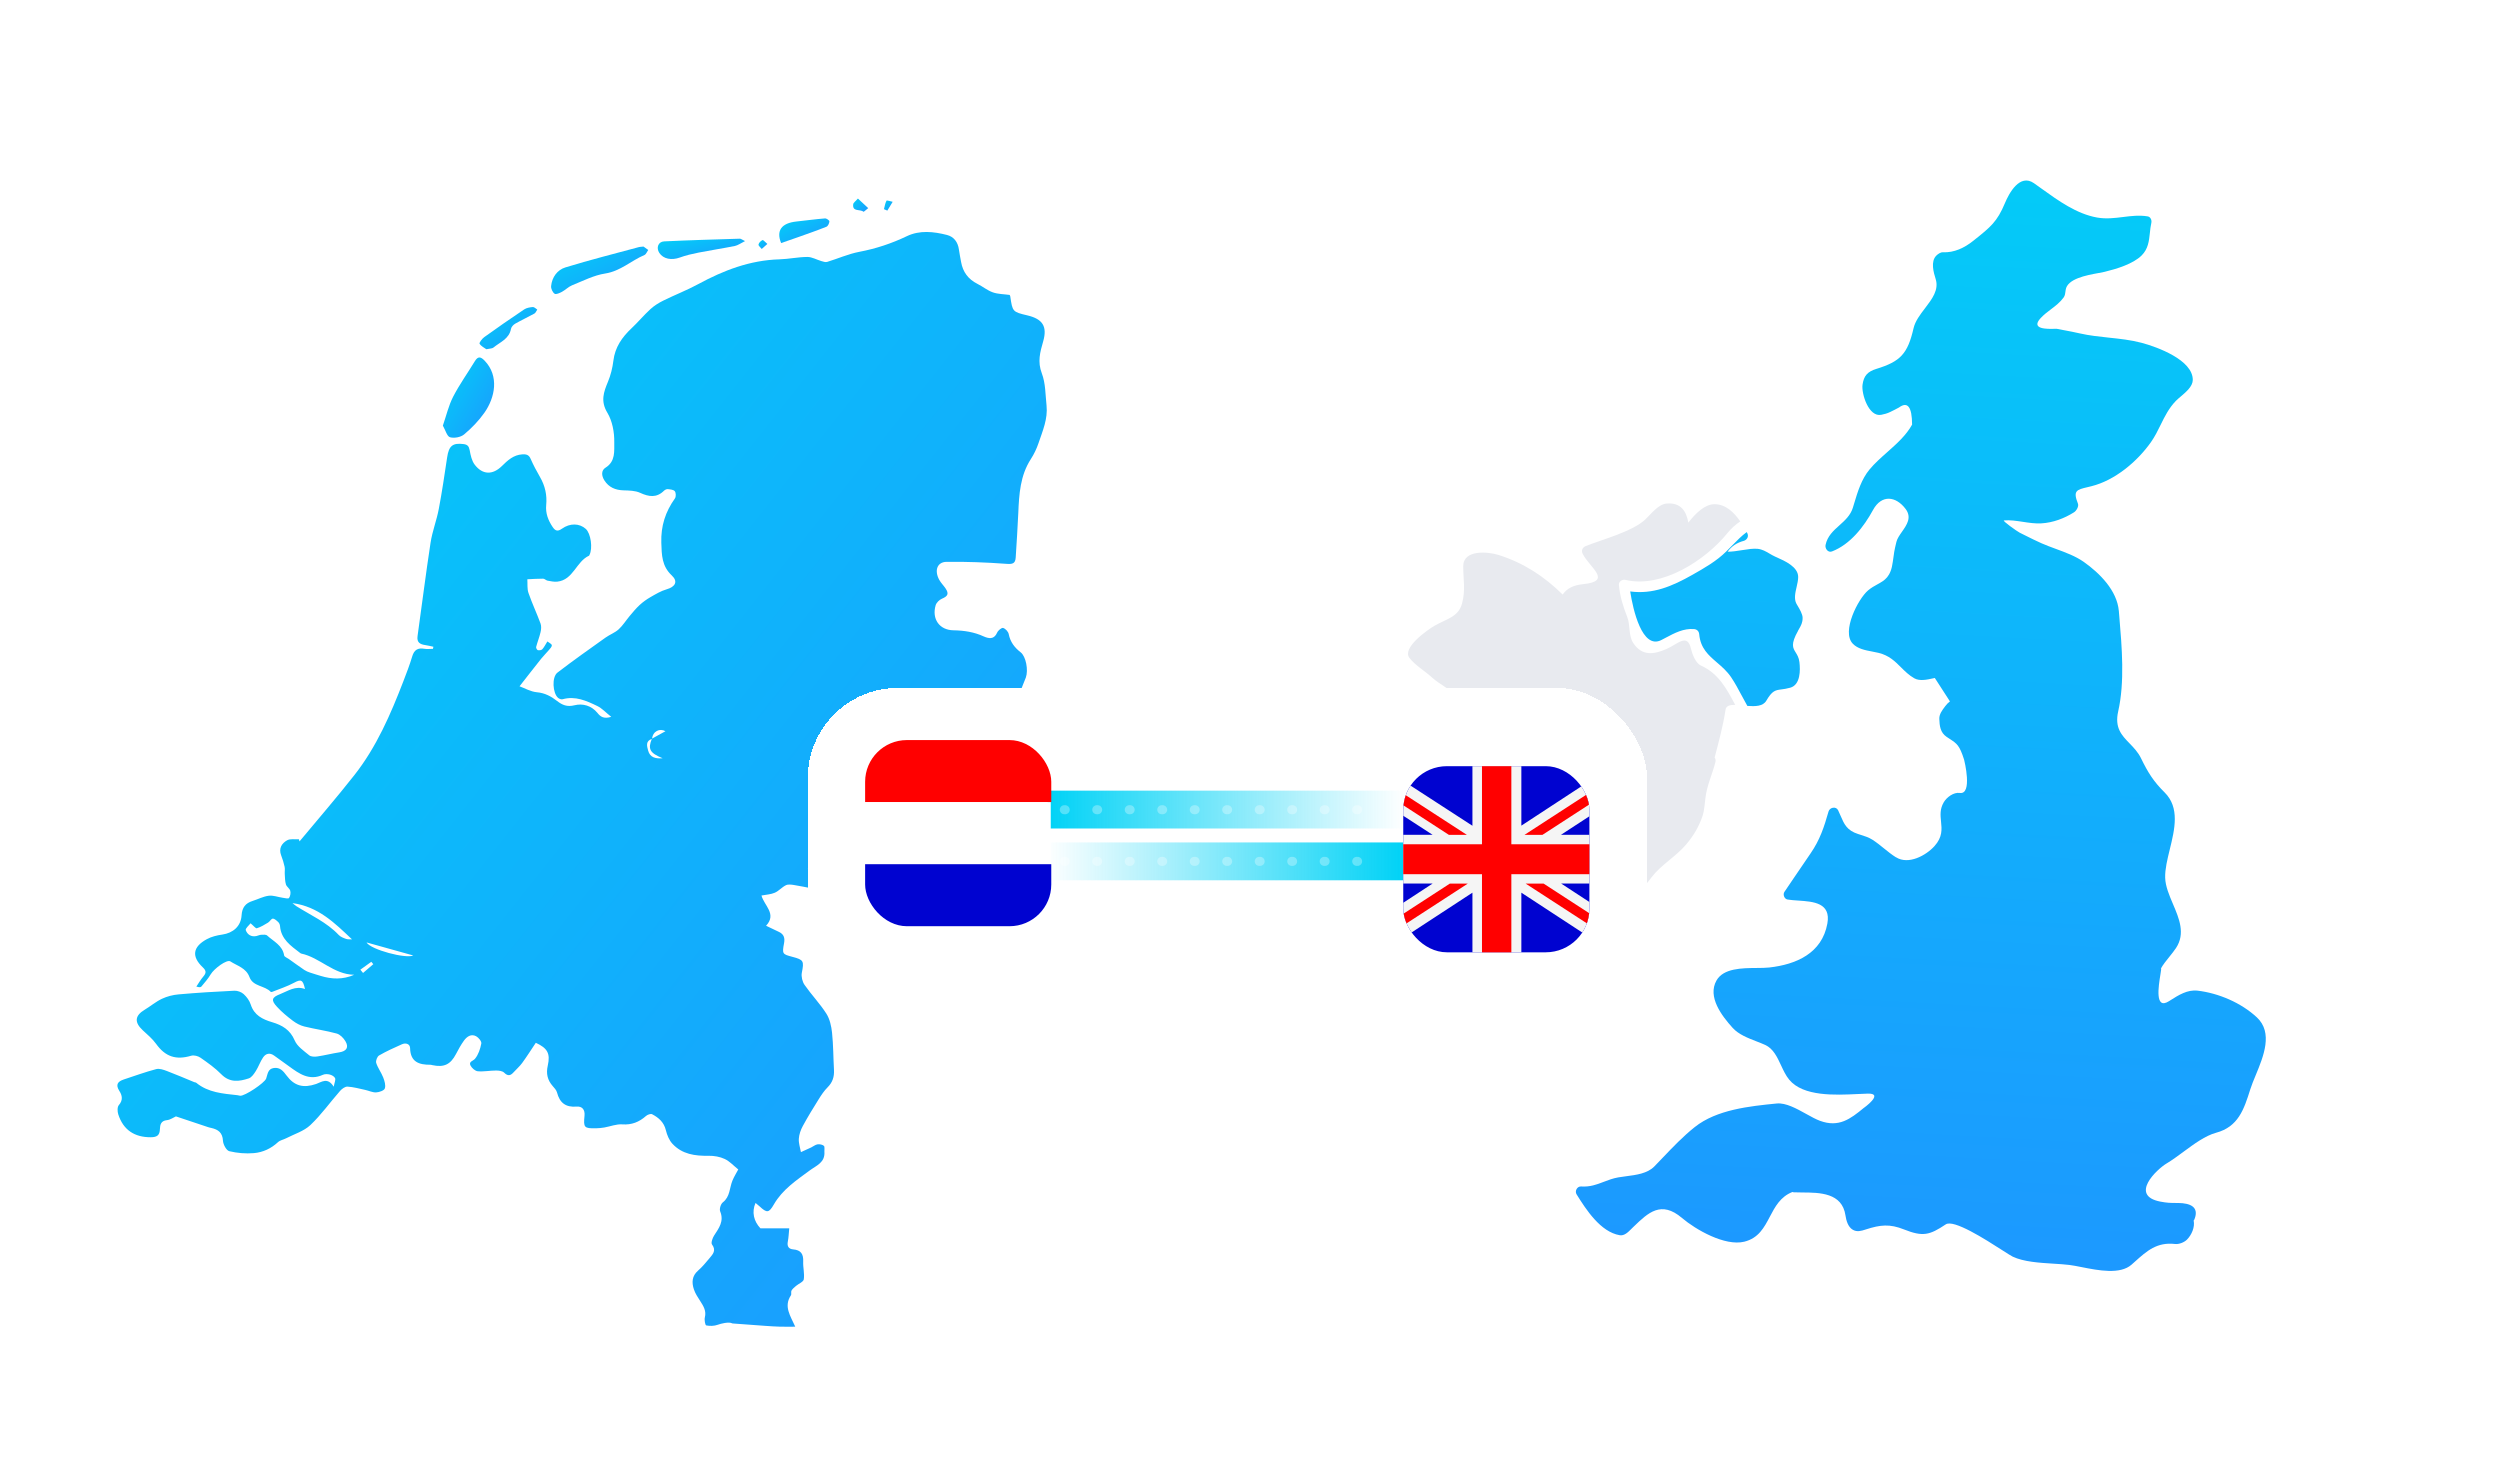 <?xml version="1.0" encoding="UTF-8"?> <svg xmlns="http://www.w3.org/2000/svg" width="554" height="327" viewBox="0 0 554 327" fill="none"><g clip-path="url(#clip0_2147_3630)"><path fill-rule="evenodd" clip-rule="evenodd" d="M417.481 187.997C418.345 188.696 419.207 189.393 420.137 189.976L420.168 189.976C422.916 191.703 426.824 189.569 428.682 187.496C430.485 185.493 430.308 183.765 430.132 182.046C429.991 180.667 429.851 179.295 430.732 177.791C431.385 176.67 432.928 175.518 434.287 175.718C437.166 176.14 435.301 168.516 435.247 168.347C434.23 165.162 433.668 164.794 432.061 163.743C431.848 163.603 431.616 163.452 431.362 163.28C429.965 162.335 429.803 160.846 429.75 159.303C429.714 158.286 430.381 157.399 430.952 156.639C430.989 156.59 431.026 156.541 431.063 156.493C431.354 156.086 431.7 155.733 432.107 155.433C431.307 154.186 430.503 152.943 429.698 151.699C429.382 151.211 429.067 150.724 428.751 150.235C428.64 150.26 428.525 150.286 428.407 150.312C427.11 150.606 425.418 150.988 424.229 150.32C423.026 149.638 422.136 148.751 421.253 147.87C419.927 146.549 418.618 145.243 416.29 144.676C415.853 144.568 415.387 144.48 414.911 144.39C413.33 144.091 411.643 143.771 410.563 142.626C408.021 139.939 411.776 132.691 413.949 130.849C414.663 130.243 415.374 129.853 416.038 129.489C417.664 128.597 419.01 127.858 419.446 124.484C419.699 122.526 419.776 122.011 420.244 120.084C420.426 119.336 420.949 118.59 421.487 117.823C422.561 116.29 423.694 114.673 422.287 112.79C420.129 109.911 416.958 109.543 415.07 112.998C413.043 116.721 410.041 120.622 405.971 122.196C405.081 122.541 404.382 121.543 404.543 120.768C404.947 118.804 406.278 117.611 407.615 116.413C408.844 115.311 410.079 114.205 410.601 112.491C410.688 112.206 410.775 111.918 410.862 111.629C411.663 108.968 412.5 106.184 414.294 104.03C415.424 102.673 416.81 101.442 418.205 100.203C420.305 98.337 422.426 96.453 423.722 94.095C423.699 90.156 422.732 88.897 420.813 90.302C420.175 90.655 419.515 90.985 418.855 91.3C418.21 91.615 417.58 91.784 416.881 91.922C414.102 92.467 412.467 87.254 412.735 85.273C413.012 83.246 413.864 82.348 415.814 81.741C421.135 80.106 422.74 78.409 424.045 72.735C424.408 71.154 425.502 69.722 426.584 68.306C428.154 66.25 429.698 64.228 428.943 61.833C428.483 60.366 427.784 57.947 429.089 56.642C429.435 56.304 430.011 55.882 430.533 55.905C433.043 56.02 435.316 54.93 437.266 53.371C437.378 53.282 437.488 53.194 437.596 53.108C441.055 50.35 442.586 49.128 444.284 45.033C445.205 42.807 447.585 38.392 450.733 40.603C451.281 40.989 451.835 41.388 452.396 41.792C456.128 44.478 460.182 47.397 464.707 48.204C466.705 48.56 468.593 48.325 470.467 48.091C472.273 47.866 474.067 47.642 475.932 47.951C476.577 48.058 476.869 48.811 476.738 49.379C476.57 50.121 476.49 50.872 476.412 51.612C476.22 53.414 476.035 55.157 474.604 56.589C472.692 58.508 468.968 59.606 466.419 60.228C466.048 60.318 465.558 60.408 465 60.51C462.327 61.002 458.081 61.781 457.751 64.259C457.742 64.328 457.733 64.399 457.724 64.472C457.667 64.956 457.602 65.499 457.328 65.886C456.524 67.004 455.521 67.761 454.5 68.532C453.719 69.122 452.927 69.72 452.207 70.493C449.868 73.015 453.772 72.907 455.268 72.865C455.539 72.858 455.732 72.853 455.793 72.866C456.339 72.974 456.887 73.077 457.435 73.181C458.6 73.4 459.766 73.621 460.914 73.887C463.008 74.365 465.16 74.593 467.311 74.82C469.751 75.078 472.192 75.335 474.55 75.96C478.051 76.889 485.944 79.768 485.921 84.198C485.909 85.616 484.427 86.873 483.224 87.893C482.832 88.225 482.469 88.533 482.197 88.812C480.618 90.432 479.711 92.281 478.797 94.145C478.16 95.443 477.519 96.748 476.646 97.987C473.613 102.279 468.676 106.448 463.455 107.746C463.148 107.823 462.859 107.892 462.589 107.956C460.183 108.526 459.329 108.728 460.469 111.6C460.714 112.222 460.115 113.205 459.609 113.52C457.444 114.886 454.956 115.823 452.376 115.977C451.023 116.06 449.636 115.848 448.262 115.639C446.838 115.422 445.428 115.207 444.084 115.324C443.6 115.362 447.032 117.773 447.547 118.034C447.927 118.223 448.307 118.413 448.688 118.604C449.906 119.214 451.128 119.826 452.369 120.376C453.376 120.825 454.459 121.224 455.558 121.627C457.725 122.423 459.95 123.241 461.759 124.514C465.283 127.002 469.152 130.856 469.536 135.409C469.57 135.818 469.605 136.23 469.64 136.646C470.215 143.435 470.866 151.126 469.39 157.644C468.568 161.284 470.168 162.937 471.906 164.731C472.83 165.685 473.792 166.679 474.45 168.032C475.978 171.18 477.252 173.207 479.671 175.595C483.084 178.978 481.917 183.754 480.818 188.247C480.276 190.465 479.751 192.613 479.801 194.49C479.853 196.393 480.684 198.343 481.521 200.309C482.909 203.57 484.315 206.873 482.212 210.069C481.777 210.727 481.256 211.372 480.734 212.018C480.039 212.879 479.341 213.742 478.842 214.645C478.988 214.473 478.895 215.046 478.749 215.946C478.327 218.547 477.463 223.881 480.646 221.862C480.753 221.794 480.86 221.726 480.968 221.658C482.757 220.522 484.735 219.267 486.973 219.528C491.648 220.081 496.654 222.223 500.117 225.447C503.757 228.845 501.606 234.051 499.854 238.29C499.392 239.406 498.959 240.455 498.666 241.387C497.245 245.909 495.986 249.694 491.073 251.022C488.686 251.669 486.192 253.51 483.817 255.264C482.554 256.196 481.324 257.104 480.162 257.794C477.905 259.13 471.809 264.942 478.742 266.278C480.228 266.564 480.969 266.569 482.113 266.578C482.322 266.58 482.545 266.582 482.788 266.585C485.253 266.631 487.395 267.391 486.297 270.178C486.251 270.294 486.182 270.378 486.113 270.462L486.113 270.463C486.427 271.921 485.66 273.672 484.623 274.708C484.001 275.323 482.85 275.768 481.99 275.668C477.98 275.207 475.75 277.206 473.137 279.547C472.878 279.779 472.615 280.015 472.346 280.252C469.817 282.481 464.997 281.527 461.31 280.797C460.285 280.594 459.348 280.408 458.572 280.313C457.52 280.183 456.317 280.109 455.057 280.031C451.929 279.837 448.445 279.622 446.027 278.478C445.68 278.315 444.838 277.775 443.717 277.056C439.923 274.623 432.938 270.143 431.178 271.322C427.615 273.703 426.126 274.117 421.926 272.443C418.763 271.184 416.697 271.399 413.473 272.443L413.408 272.464C412.469 272.765 411.524 273.068 410.578 272.513C409.503 271.891 409.127 270.455 408.958 269.342C408.221 264.303 403.251 264.274 399.381 264.252C398.698 264.248 398.049 264.244 397.464 264.213C397.389 264.207 397.329 264.187 397.271 264.168C397.246 264.159 397.221 264.151 397.196 264.144C394.524 265.197 393.354 267.422 392.198 269.619C390.935 272.02 389.69 274.388 386.523 275.161C382.239 276.206 375.782 272.497 372.726 269.902C368.109 265.977 365.254 268.72 362.067 271.782C361.968 271.877 361.869 271.972 361.77 272.067C361.672 272.161 361.57 272.264 361.464 272.37C360.782 273.053 359.94 273.898 358.937 273.726C354.668 273.004 351.474 268.044 349.37 264.666C348.917 263.952 349.493 262.861 350.368 262.923C352.351 263.058 353.848 262.485 355.394 261.894C356.392 261.512 357.41 261.122 358.591 260.911C359.142 260.812 359.737 260.736 360.351 260.657C362.588 260.369 365.077 260.05 366.607 258.477C367.24 257.828 367.865 257.172 368.49 256.518C370.743 254.157 372.985 251.807 375.552 249.763C380.427 245.87 387.767 245.126 393.733 244.534C395.739 244.341 398.115 245.661 400.272 246.858C401.375 247.47 402.421 248.051 403.33 248.381C407.476 249.894 410.025 247.989 413.02 245.51C412.881 245.625 417.642 242.262 413.933 242.346C413.257 242.361 412.495 242.398 411.675 242.438C406.7 242.679 399.593 243.023 396.481 239.252C395.744 238.361 395.216 237.227 394.687 236.092C393.822 234.235 392.955 232.374 391.168 231.559C390.56 231.281 389.898 231.024 389.22 230.761C387.313 230.022 385.281 229.233 383.967 227.789C381.54 225.11 378.323 220.902 380.373 217.278C381.914 214.56 386.005 214.528 389.308 214.502C390.335 214.494 391.285 214.486 392.059 214.399C398.025 213.731 403.737 211.266 404.942 204.671C405.78 200.058 401.859 199.793 398.46 199.563C397.622 199.506 396.816 199.452 396.121 199.335C395.407 199.22 395.03 198.214 395.43 197.638C396.14 196.595 396.849 195.545 397.557 194.496C398.777 192.688 399.997 190.881 401.226 189.108C403.292 186.114 404.205 183.327 405.204 179.826C405.465 178.912 406.862 178.612 407.323 179.549C407.54 179.992 407.724 180.422 407.9 180.833C408.651 182.589 409.263 184.02 411.745 184.816C411.897 184.865 412.052 184.913 412.208 184.962C413.132 185.251 414.108 185.556 414.916 186.075C415.813 186.648 416.648 187.323 417.481 187.997ZM398.61 139.477C398.557 139.57 398.502 139.665 398.446 139.763L398.454 139.779C396.78 142.743 397.285 143.556 397.927 144.589C398.262 145.128 398.635 145.728 398.753 146.727C398.968 148.493 398.999 151.748 396.726 152.393C395.918 152.622 395.289 152.703 394.761 152.771C393.41 152.946 392.725 153.035 391.406 155.288C390.684 156.524 388.964 156.562 387.214 156.432C386.777 155.672 386.364 154.895 385.951 154.118C385.208 152.721 384.466 151.327 383.597 150.044C382.696 148.719 381.571 147.751 380.484 146.816C378.6 145.195 376.831 143.674 376.549 140.562C376.488 139.894 376.065 139.456 375.39 139.402C373.068 139.225 371.113 140.264 369.138 141.314C368.807 141.489 368.476 141.665 368.142 141.836C363.896 144.009 361.861 135.072 361.255 131.064C366.261 131.74 370.545 129.928 375.036 127.379C377.678 125.882 380.426 124.323 382.576 122.166C382.982 121.762 383.367 121.368 383.739 120.988C384.908 119.793 385.945 118.733 387.075 117.912C387.106 117.981 387.152 118.058 387.191 118.127C387.567 118.841 387.198 119.555 386.492 119.832C384.895 120.246 383.682 121.06 382.845 122.258C383.806 122.268 384.925 122.091 386.026 121.916C387.309 121.713 388.566 121.513 389.517 121.621C390.536 121.738 391.31 122.195 392.104 122.663C392.5 122.897 392.901 123.133 393.34 123.333C393.466 123.39 393.601 123.45 393.744 123.514C395.521 124.305 398.463 125.615 398.477 127.84C398.483 128.53 398.307 129.291 398.13 130.061C397.823 131.389 397.511 132.747 398.108 133.821C398.178 133.944 398.261 134.083 398.351 134.234C398.813 135.012 399.46 136.099 399.46 136.922C399.46 137.998 399.108 138.61 398.61 139.477Z" fill="url(#paint0_linear_2147_3630)"></path><path d="M376.945 147.508C375.762 146.971 374.987 144.936 374.726 143.777C373.904 140.222 371.808 142.725 369.298 143.815C366.419 145.074 363.893 145.389 361.965 142.548C360.829 140.882 361.313 138.563 360.606 136.751C359.67 134.363 358.979 132.168 358.748 129.619C358.679 128.835 359.539 128.336 360.215 128.505C368.2 130.417 377.859 124.221 382.734 118.209C383.648 117.081 384.615 116.221 385.644 115.545C384.254 113.526 382.435 111.768 380.001 111.729C377.797 111.698 375.732 113.764 374.135 115.814C373.697 113.342 372.522 111.322 369.336 111.583C367.432 111.737 365.804 113.994 364.545 115.161C361.658 117.833 354.917 119.584 351.408 121.004C350.687 121.296 350.356 121.979 350.717 122.709C352.245 125.803 357.435 128.782 350.817 129.45C348.744 129.657 347.262 130.333 346.287 131.753C342.218 127.73 337.558 124.689 332.022 122.962C329.772 122.263 324.252 121.71 324.252 125.488C324.252 128.413 324.797 130.778 323.983 133.757C323.177 136.713 320.597 137.128 317.948 138.632C316.351 139.546 310.601 143.585 312.336 145.803C313.633 147.462 315.852 148.759 317.457 150.241C320.252 152.806 329.496 156.268 321.165 161.551C318.409 163.301 315.875 164.545 313.541 166.902C311.023 169.444 309.272 172.668 306.785 175.263C304.19 177.966 301.733 173.789 299.506 173.513C297.571 173.267 296.189 174.304 294.746 175.463C290.846 178.611 295.045 180.715 297.303 182.811C294.769 183.87 291.49 184.569 290.108 186.934C288.481 189.713 292.251 190.926 294.224 191.18C299.268 191.847 296.228 196.439 298.009 198.811C299.283 200.516 301.295 201.284 303.069 202.412C304.635 203.41 306.455 204.186 308.359 203.817C313.326 202.865 318.086 203.372 323.062 202.873C329.511 202.228 335.792 201.36 341.734 198.873C344.775 197.598 351.094 200.378 354.226 201.115C356.545 201.66 358.741 200.846 360.706 199.694C362.802 198.466 364.584 196.255 366.027 194.358C368.054 191.686 371.371 189.821 373.62 187.172C375.317 185.168 376.507 183.156 377.329 180.684C377.651 179.716 377.805 177.797 377.928 176.791C378.273 173.927 379.471 171.57 380.147 168.822C380.239 168.438 380.146 168.123 379.962 167.877C380.876 164.345 381.836 160.89 382.381 157.259C382.511 156.384 383.379 156.184 384.523 156.199C382.673 152.752 380.914 149.305 376.96 147.5" fill="#E8EAEF"></path><g clip-path="url(#clip1_2147_3630)"><path d="M167.43 266.559C166.532 268.58 167.041 270.657 168.518 272.202H174.897C174.788 273.27 174.766 274.207 174.585 275.105C174.372 276.157 174.744 276.776 175.767 276.864C177.485 277.006 178.065 277.899 177.988 279.564C177.928 280.874 178.316 282.227 178.119 283.503C178.037 284.062 176.987 284.457 176.402 284.955C176.035 285.267 175.641 285.585 175.4 285.985C175.231 286.27 175.439 286.785 175.264 287.048C173.628 289.513 175.149 291.573 176.227 293.995C174.974 293.995 173.88 294.016 172.791 293.989C171.762 293.962 170.734 293.89 169.705 293.819C167.244 293.644 164.782 293.463 162.32 293.277C162.271 293.277 162.221 293.244 162.172 293.222C161.472 292.888 159.776 293.299 159.032 293.573C158.255 293.858 157.309 293.874 156.494 293.71C156.275 293.666 156.056 292.504 156.193 291.946C156.565 290.477 155.881 289.426 155.164 288.308C154.634 287.481 154.065 286.637 153.764 285.717C153.266 284.21 153.315 282.764 154.688 281.57C155.629 280.748 156.433 279.762 157.243 278.798C157.976 277.921 158.769 277.094 157.779 275.773C157.511 275.417 157.894 274.344 158.255 273.779C159.311 272.136 160.493 270.635 159.59 268.443C159.377 267.923 159.716 266.805 160.175 266.449C161.806 265.184 161.642 263.239 162.309 261.623C162.676 260.73 163.201 259.908 163.6 259.152C162.593 258.347 161.707 257.35 160.602 256.829C159.53 256.325 158.222 256.101 157.03 256.123C154.015 256.177 151.171 255.783 149.026 253.476C148.293 252.693 147.817 251.537 147.56 250.469C147.139 248.694 145.968 247.675 144.507 246.913C144.201 246.755 143.495 247.001 143.167 247.291C141.641 248.639 139.999 249.313 137.882 249.16C136.58 249.066 135.24 249.625 133.91 249.855C133.292 249.959 132.663 250.02 132.04 250.031C129.457 250.069 129.266 249.883 129.528 247.259C129.665 245.894 129.003 245.122 127.789 245.221C125.354 245.423 124.03 244.382 123.434 242.092C123.297 241.566 122.854 241.101 122.477 240.668C121.317 239.348 120.983 237.912 121.383 236.154C122.001 233.426 121.3 232.27 118.735 231.081C117.723 232.587 116.765 234.116 115.704 235.568C115.151 236.324 114.418 236.943 113.789 237.644C113.105 238.4 112.531 238.504 111.716 237.699C111.333 237.315 110.534 237.228 109.921 237.228C108.57 237.228 107.202 237.513 105.873 237.392C105.288 237.337 104.56 236.691 104.265 236.121C103.811 235.239 104.845 235.118 105.249 234.636C106.01 233.727 106.431 232.434 106.661 231.234C106.748 230.774 106.048 229.914 105.507 229.629C104.396 229.043 103.455 229.711 102.809 230.604C102.142 231.53 101.584 232.544 101.053 233.563C99.844 235.885 98.4 236.592 95.829 236.039C95.676 236.006 95.522 235.951 95.369 235.951C92.858 235.962 90.943 235.349 90.878 232.259C90.856 231.327 89.926 231.026 89.067 231.41C87.349 232.177 85.626 232.949 84.001 233.891C83.585 234.132 83.219 235.091 83.367 235.546C83.728 236.669 84.488 237.66 84.92 238.767C85.216 239.534 85.516 240.504 85.276 241.199C85.112 241.676 84.034 242.043 83.345 242.076C82.557 242.114 81.753 241.703 80.948 241.528C79.641 241.243 78.328 240.876 77.004 240.794C76.473 240.761 75.768 241.282 75.363 241.742C73.153 244.256 71.2 247.028 68.782 249.313C67.343 250.672 65.215 251.307 63.393 252.249C62.802 252.556 62.058 252.677 61.599 253.104C60.078 254.523 58.25 255.356 56.276 255.531C54.47 255.69 52.572 255.531 50.81 255.104C50.17 254.945 49.453 253.619 49.41 252.797C49.317 250.995 48.359 250.305 46.839 249.959C46.581 249.905 46.324 249.85 46.078 249.762C43.682 248.968 41.291 248.162 38.983 247.39C38.43 247.637 37.724 248.157 36.98 248.228C35.656 248.36 35.47 249.253 35.438 250.2C35.394 251.597 34.786 252.008 33.408 252.014C29.803 252.025 27.324 250.409 26.208 246.941C26.006 246.316 25.973 245.319 26.329 244.903C27.292 243.791 27.095 242.755 26.444 241.742C25.546 240.339 26.11 239.649 27.445 239.205C29.819 238.422 32.177 237.567 34.595 236.921C35.306 236.729 36.225 237.047 36.975 237.332C39.015 238.099 41.023 238.975 43.042 239.802C43.184 239.863 43.376 239.846 43.485 239.939C46.144 242.131 49.399 242.339 52.605 242.695C52.812 242.717 53.015 242.794 53.223 242.816C54.235 242.92 58.617 239.994 58.978 239.019C59.323 238.082 59.306 236.866 60.679 236.669C62.047 236.472 62.775 237.354 63.48 238.307C65.22 240.663 67.222 241.178 70.062 240.208C71.254 239.802 72.578 238.619 73.951 240.816C74.126 239.89 74.411 239.32 74.258 238.931C74.105 238.553 73.536 238.241 73.087 238.121C72.606 237.995 71.982 237.978 71.544 238.181C68.53 239.556 66.303 237.94 64.06 236.302C62.961 235.502 61.85 234.724 60.756 233.924C59.793 233.217 58.901 233.442 58.305 234.319C57.665 235.25 57.304 236.368 56.697 237.326C56.292 237.962 55.772 238.756 55.132 238.97C53.01 239.671 50.92 239.972 49.043 238.06C47.681 236.669 46.051 235.518 44.442 234.395C43.895 234.012 42.971 233.771 42.363 233.952C38.966 234.96 36.63 234.154 34.584 231.311C33.774 230.182 32.658 229.262 31.63 228.303C29.726 226.528 29.868 225.071 32.068 223.751C33.364 222.973 34.54 221.965 35.892 221.329C37.024 220.793 38.326 220.464 39.579 220.354C43.693 219.993 47.818 219.735 51.943 219.543C52.627 219.511 53.491 219.834 54 220.294C54.673 220.908 55.291 221.746 55.564 222.611C56.325 224.983 58.179 225.887 60.302 226.517C62.529 227.18 64.301 228.194 65.308 230.571C65.871 231.892 67.343 232.878 68.53 233.858C68.935 234.193 69.744 234.198 70.33 234.11C71.96 233.869 73.558 233.453 75.188 233.201C76.785 232.954 77.365 232.094 76.539 230.725C76.112 230.013 75.363 229.24 74.613 229.032C72.255 228.386 69.816 228.057 67.436 227.471C66.539 227.252 65.652 226.769 64.908 226.211C63.666 225.274 62.452 224.271 61.402 223.132C60.023 221.642 60.187 221.034 62.053 220.305C63.814 219.615 65.461 218.377 67.584 219.171C67.14 217.084 66.686 216.952 65.204 217.758C63.656 218.596 61.943 219.138 60.302 219.801C60.214 219.839 60.045 219.856 60.001 219.801C58.661 218.366 56.073 218.65 55.285 216.519C54.536 214.487 52.566 214.038 51.04 213.041C50.28 212.548 47.446 214.64 46.691 215.911C46.116 216.881 45.35 217.752 44.623 218.623C44.47 218.809 44.103 218.815 43.512 218.623C44.005 217.894 44.448 217.117 45.011 216.454C45.651 215.698 45.816 215.199 44.962 214.388C42.402 211.967 42.692 209.836 45.832 208.121C46.855 207.562 48.08 207.266 49.251 207.102C51.642 206.762 53.392 205.256 53.535 202.845C53.639 201.103 54.404 200.139 55.986 199.646C57.184 199.268 58.338 198.649 59.558 198.496C60.554 198.37 61.609 198.797 62.643 198.945C63.125 199.016 63.891 199.213 64.044 199C64.334 198.589 64.454 197.893 64.323 197.4C64.186 196.885 63.524 196.512 63.365 195.997C63.141 195.269 63.158 194.469 63.103 193.696C63.065 193.154 63.185 192.59 63.07 192.075C62.884 191.209 62.616 190.355 62.299 189.533C61.713 187.999 62.447 186.876 63.617 186.213C64.312 185.819 65.351 186.038 66.238 185.983C66.281 186.142 66.331 186.295 66.374 186.454C70.439 181.562 74.608 176.752 78.536 171.756C83.443 165.516 86.567 158.284 89.401 150.932C90.096 149.124 90.796 147.311 91.348 145.459C91.775 144.024 92.579 143.515 94.018 143.767C94.642 143.876 95.298 143.783 95.944 143.783C95.977 143.63 96.009 143.471 96.037 143.317C95.451 143.197 94.877 143.043 94.286 142.956C93.11 142.791 92.322 142.397 92.53 140.951C93.504 134.053 94.357 127.145 95.413 120.259C95.801 117.733 96.759 115.306 97.235 112.792C97.957 108.995 98.515 105.161 99.089 101.337C99.472 98.795 100.298 98.11 102.716 98.406C103.597 98.515 103.92 98.893 104.084 99.781C104.287 100.882 104.538 102.109 105.189 102.964C106.929 105.243 109.166 105.292 111.218 103.276C112.504 102.01 113.784 100.811 115.731 100.685C116.607 100.63 117.192 100.761 117.586 101.671C118.193 103.062 118.91 104.405 119.67 105.719C120.786 107.648 121.251 109.702 121.038 111.91C120.863 113.729 121.47 115.306 122.466 116.786C123.035 117.629 123.565 117.848 124.495 117.18C126.317 115.876 128.401 115.942 129.807 117.202C130.929 118.205 131.394 121.519 130.617 122.998C130.595 123.042 130.579 123.119 130.541 123.135C127.674 124.428 127.067 128.515 123.489 128.893C122.789 128.97 122.045 128.8 121.339 128.674C120.994 128.608 120.688 128.241 120.36 128.235C119.194 128.224 118.024 128.318 116.858 128.367C116.929 129.38 116.787 130.471 117.11 131.396C117.903 133.692 118.948 135.9 119.785 138.179C119.993 138.748 119.933 139.483 119.785 140.096C119.528 141.203 119.096 142.271 118.806 143.372C118.751 143.575 119.008 144.041 119.189 144.079C119.501 144.145 119.982 144.084 120.174 143.876C120.584 143.427 120.857 142.846 121.3 142.145C121.683 142.446 122.247 142.682 122.28 142.978C122.318 143.312 121.913 143.723 121.634 144.051C121.082 144.709 120.458 145.306 119.922 145.98C118.357 147.936 116.825 149.919 115.13 152.083C116.289 152.505 117.586 153.272 118.943 153.398C120.737 153.556 122.121 154.302 123.461 155.348C124.599 156.235 125.672 156.701 127.318 156.285C129.135 155.83 131.077 156.356 132.401 157.994C133.063 158.81 133.774 159.364 135.453 158.854C134.228 157.884 133.396 156.942 132.346 156.444C129.95 155.293 127.493 154.165 124.681 154.953C124.391 155.036 123.932 154.866 123.686 154.658C122.466 153.633 122.241 150.039 123.533 149.048C127.012 146.374 130.606 143.843 134.179 141.296C135.114 140.628 136.257 140.222 137.094 139.461C138.024 138.617 138.703 137.494 139.523 136.519C140.235 135.675 140.935 134.815 141.745 134.07C142.472 133.402 143.293 132.81 144.146 132.322C145.295 131.665 146.471 130.947 147.73 130.591C149.644 130.043 150.306 128.865 148.867 127.518C146.657 125.447 146.635 123.015 146.548 120.281C146.428 116.567 147.456 113.405 149.562 110.453C149.825 110.086 149.808 109.215 149.54 108.864C149.272 108.508 148.539 108.453 147.992 108.393C147.719 108.36 147.352 108.541 147.144 108.743C145.487 110.376 143.785 110.097 141.838 109.204C140.76 108.711 139.409 108.7 138.178 108.661C136.367 108.606 134.906 107.998 133.927 106.448C133.298 105.456 133.177 104.251 134.195 103.627C136.443 102.241 136.088 99.885 136.121 98C136.159 95.803 135.699 93.3 134.589 91.459C133.046 88.901 133.763 86.907 134.726 84.595C135.338 83.126 135.732 81.521 135.924 79.944C136.285 76.936 137.855 74.712 139.972 72.723C141.411 71.37 142.68 69.836 144.141 68.499C144.972 67.738 145.968 67.119 146.986 66.615C149.546 65.349 152.232 64.314 154.738 62.955C160.367 59.904 166.204 57.663 172.703 57.471C174.782 57.411 176.845 56.951 178.918 56.94C179.947 56.94 180.975 57.553 182.009 57.855C182.419 57.975 182.906 58.151 183.284 58.041C185.669 57.318 187.983 56.272 190.418 55.806C194.105 55.105 197.573 53.96 200.954 52.338C203.81 50.968 206.895 51.314 209.861 52.07C211.376 52.459 212.273 53.653 212.492 55.28C212.618 56.211 212.82 57.137 212.979 58.063C213.373 60.282 214.56 61.881 216.59 62.9C217.755 63.481 218.8 64.358 220.009 64.785C221.152 65.19 222.443 65.174 223.734 65.355C223.756 65.404 223.855 65.541 223.877 65.683C224.369 69.08 224.396 69.118 227.651 69.885C230.972 70.674 232.143 72.257 231.169 75.648C230.474 78.064 229.883 80.163 230.868 82.738C231.705 84.923 231.656 87.46 231.913 89.849C232.23 92.818 231.049 95.497 230.13 98.209C229.714 99.441 229.134 100.652 228.428 101.742C226.07 105.402 225.83 109.51 225.654 113.663C225.512 116.961 225.282 120.253 225.08 123.546C224.993 124.943 224.32 125.047 222.968 124.943C218.57 124.62 214.155 124.45 209.746 124.505C207.667 124.532 207.005 126.439 208.143 128.504C208.52 129.183 209.1 129.747 209.538 130.399C210.326 131.577 210.041 132.125 208.723 132.678C208.148 132.919 207.508 133.549 207.339 134.13C206.452 137.149 208.165 139.625 211.277 139.674C213.624 139.713 215.851 140.047 217.979 141.027C218.121 141.093 218.269 141.153 218.417 141.203C219.555 141.603 220.408 141.455 220.966 140.189C221.179 139.707 221.962 139.055 222.29 139.154C222.81 139.307 223.428 139.97 223.532 140.512C223.871 142.266 224.828 143.504 226.191 144.566C227.35 145.47 227.919 148.489 227.323 150.154C227.055 150.894 226.716 151.606 226.448 152.346C225.797 154.137 225.726 155.896 226.623 157.671C227.608 159.616 227.11 160.35 225.02 160.859C224.227 161.051 223.494 161.758 222.892 162.377C221.891 163.407 220.999 164.541 220.096 165.664C219.396 166.535 218.625 167.389 218.105 168.37C217.18 170.123 215.977 171.427 213.876 171.328C212.262 171.252 211.316 171.684 210.993 173.41C210.867 174.084 210.172 174.676 209.658 175.234C209.286 175.634 208.783 175.919 208.121 176.412C208.903 176.944 209.488 177.333 210.068 177.733C211.622 178.79 213.258 179.749 214.702 180.937C216.748 182.63 216.655 183.786 214.948 185.736C213.865 186.975 213.148 188.525 212.098 189.79C210.648 191.533 210.495 191.439 208.679 190.152C208.29 189.878 207.486 189.834 207.054 190.053C204.248 191.456 201.534 193.045 198.7 194.381C197.721 194.841 196.496 194.863 195.374 194.913C194.378 194.957 193.651 195.061 193.519 196.282C193.372 197.646 192.524 197.635 191.462 197.192C190.527 196.797 189.542 196.529 188.59 196.173C188.268 196.052 187.819 195.921 187.699 195.663C187.059 194.31 185.981 194.184 184.805 194.655C183.464 195.187 182.518 194.726 181.566 193.817C180.893 193.176 180.094 192.661 179.35 192.091C179.241 192.19 179.131 192.294 179.022 192.393C179.553 193.751 180.083 195.115 180.614 196.474C180.466 196.622 180.319 196.77 180.171 196.918C178.765 196.644 177.359 196.343 175.942 196.118C175.351 196.025 174.64 195.926 174.153 196.167C173.272 196.6 172.588 197.438 171.697 197.827C170.821 198.211 169.798 198.244 168.743 198.446C169.344 200.703 172.2 202.533 169.76 205.146C170.8 205.645 171.73 206.083 172.66 206.532C173.715 207.047 173.962 207.858 173.748 208.998C173.3 211.397 173.371 211.446 175.608 212.038C178.119 212.695 178.191 212.975 177.687 215.555C177.523 216.393 177.797 217.538 178.289 218.251C179.81 220.436 181.692 222.387 183.12 224.622C183.886 225.822 184.23 227.41 184.383 228.862C184.668 231.601 184.657 234.368 184.81 237.124C184.892 238.625 184.487 239.863 183.393 240.953C182.627 241.72 182.004 242.657 181.424 243.588C180.204 245.538 178.995 247.505 177.901 249.527C177.436 250.381 177.08 251.389 177.02 252.348C176.954 253.323 177.31 254.32 177.485 255.312C178.245 254.967 179.017 254.627 179.772 254.265C180.242 254.041 180.68 253.657 181.167 253.586C181.626 253.52 182.244 253.635 182.573 253.92C182.802 254.123 182.655 254.747 182.687 255.186C182.879 257.624 180.937 258.259 179.389 259.404C176.467 261.563 173.387 263.606 171.494 266.893C170.389 268.816 169.941 268.838 168.31 267.32C168.048 267.079 167.769 266.86 167.386 266.537L167.43 266.559ZM144.491 163.735C143.014 164.19 143.358 165.335 143.621 166.31C144.026 167.844 145.218 168.162 146.843 168.03C143.977 166.858 143.528 165.976 144.464 163.691C145.514 163.116 146.559 162.536 147.467 162.037C146.192 161.314 144.65 162.042 144.496 163.735H144.491ZM78.487 216.01C73.919 215.95 70.904 212.191 66.746 211.309C66.648 211.288 66.56 211.216 66.478 211.151C64.443 209.589 62.277 208.132 62.053 205.212C62.031 204.916 61.888 204.56 61.681 204.363C61.325 204.023 60.871 203.574 60.455 203.569C60.111 203.569 59.804 204.209 59.41 204.445C58.611 204.927 57.796 205.431 56.921 205.7C56.653 205.782 56.161 205.119 55.526 204.598C55.181 205.059 54.339 205.754 54.459 206.11C54.793 207.075 55.652 207.683 56.823 207.425C57.178 207.349 57.523 207.162 57.878 207.146C58.322 207.124 58.929 207.064 59.197 207.31C60.619 208.625 62.6 209.463 62.966 211.726C63.015 212.033 63.628 212.252 63.984 212.504C65.138 213.325 66.287 214.158 67.458 214.953C67.83 215.205 68.267 215.374 68.694 215.522C69.476 215.791 70.275 216.015 71.068 216.262C73.536 217.018 75.997 217.106 78.476 216.015L78.487 216.01ZM64.81 200.128C65.253 200.484 65.433 200.66 65.641 200.791C68.847 202.818 72.376 204.352 75.051 207.179C75.456 207.612 76.107 207.853 76.687 208.061C77.086 208.203 77.562 208.137 78.005 208.165C74.187 204.549 70.543 200.901 64.815 200.128H64.81ZM81.222 208.839C82.157 210.46 89.986 212.509 91.578 211.731C88.164 210.778 84.844 209.847 81.222 208.839ZM79.849 214.876C80.051 215.122 80.248 215.363 80.451 215.61C81.206 214.964 81.96 214.312 82.721 213.665C82.573 213.49 82.425 213.309 82.283 213.134C81.474 213.714 80.664 214.295 79.854 214.881L79.849 214.876Z" fill="url(#paint1_linear_2147_3630)"></path><path d="M98.137 94.324C98.914 92.078 99.411 89.859 100.418 87.909C101.824 85.181 103.635 82.661 105.232 80.031C105.954 78.848 106.573 79.073 107.404 79.938C110.659 83.34 109.707 88.101 107.338 91.47C106.086 93.251 104.521 94.867 102.852 96.264C102.108 96.888 100.653 97.162 99.723 96.894C99.056 96.697 98.722 95.343 98.142 94.324H98.137Z" fill="url(#paint2_linear_2147_3630)"></path><path d="M142.598 54.633C142.8 54.782 143.221 55.083 143.648 55.39C143.369 55.773 143.178 56.354 142.8 56.513C139.862 57.762 137.505 60.084 134.113 60.61C131.585 60.999 129.184 62.254 126.765 63.224C125.961 63.547 125.321 64.243 124.544 64.659C124.036 64.933 123.215 65.305 122.909 65.097C122.455 64.785 122.072 63.963 122.126 63.404C122.318 61.421 123.51 59.805 125.294 59.257C130.683 57.597 136.164 56.228 141.608 54.749C141.804 54.694 142.023 54.699 142.603 54.639L142.598 54.633Z" fill="url(#paint3_linear_2147_3630)"></path><path d="M165.106 53.423C164.126 53.905 163.519 54.371 162.846 54.508C160.188 55.044 157.501 55.444 154.837 55.97C153.42 56.25 151.992 56.578 150.636 57.072C148.825 57.729 146.998 57.4 146.111 56.053C145.362 54.913 145.843 53.549 147.184 53.489C152.775 53.22 158.366 53.067 163.962 52.892C164.176 52.886 164.4 53.089 165.1 53.423H165.106Z" fill="url(#paint4_linear_2147_3630)"></path><path d="M107.767 77.385C107.351 77.079 106.623 76.739 106.273 76.169C106.147 75.961 106.82 75.057 107.302 74.712C110.218 72.619 113.166 70.565 116.153 68.571C116.684 68.215 117.417 68.094 118.074 68.039C118.385 68.012 118.73 68.401 119.058 68.598C118.85 68.899 118.714 69.321 118.429 69.48C117.029 70.258 115.562 70.932 114.173 71.726C113.768 71.956 113.314 72.438 113.237 72.871C112.827 75.128 110.803 75.808 109.337 77.024C109.052 77.259 108.549 77.221 107.767 77.391V77.385Z" fill="url(#paint5_linear_2147_3630)"></path><path d="M173.095 53.867C171.99 51.144 173.106 49.446 176.498 49.084C178.61 48.859 180.71 48.569 182.828 48.399C183.15 48.372 183.807 48.843 183.796 49.051C183.768 49.473 183.484 50.108 183.139 50.245C181.066 51.078 178.949 51.807 176.848 52.557C175.65 52.984 174.452 53.395 173.101 53.861L173.095 53.867Z" fill="url(#paint6_linear_2147_3630)"></path><path d="M190.115 44C191.034 44.849 191.718 45.485 192.396 46.12C192.03 46.405 191.401 46.986 191.346 46.931C190.635 46.285 188.846 47.024 189.07 45.255C189.114 44.915 189.573 44.624 190.115 44Z" fill="url(#paint7_linear_2147_3630)"></path><path d="M195.887 46.35C196.056 45.715 196.144 45.03 196.45 44.471C196.521 44.34 197.342 44.624 197.818 44.718C197.424 45.37 197.025 46.022 196.631 46.673C196.385 46.564 196.133 46.46 195.887 46.35Z" fill="url(#paint8_linear_2147_3630)"></path><path d="M170.045 54.058C169.503 54.54 169.153 54.853 168.803 55.17C168.546 54.836 168.031 54.458 168.086 54.184C168.157 53.795 168.595 53.373 168.978 53.198C169.131 53.127 169.569 53.658 170.05 54.064L170.045 54.058Z" fill="url(#paint9_linear_2147_3630)"></path></g><g filter="url(#filter0_d_2147_3630)"><rect x="179" y="146.435" width="186" height="64" rx="20" fill="white" shape-rendering="crispEdges"></rect><rect x="232.156" y="169.207" width="79.193" height="8.388" fill="url(#paint10_linear_2147_3630)"></rect><rect width="79.193" height="8.388" transform="matrix(-1 0 0 1 310.906 180.684)" fill="url(#paint11_linear_2147_3630)"></rect><g filter="url(#filter1_d_2147_3630)"><g clip-path="url(#clip2_2147_3630)"><g clip-path="url(#clip3_2147_3630)"><path d="M358.446 158H305.004C302.405 158 300.297 160.114 300.297 162.722V194.528C300.297 197.136 302.404 199.25 305.004 199.25H358.446C361.046 199.25 363.154 197.136 363.154 194.528V162.722C363.154 160.114 361.046 158 358.446 158Z" fill="#0003D0"></path><path d="M363.184 161.94C362.811 159.705 360.861 158 358.51 158H357.264L337.132 171.179V158H326.29V171.206L306.129 158.123H304.899C302.555 158.123 300.61 159.813 300.237 162.031L317.469 173.213H300.172V184.01H317.469L300.237 195.282C300.61 197.518 302.555 199.222 304.899 199.222H306.129L326.29 186.033V199.361H337.132V186.033L357.293 199.222H358.523C360.867 199.222 362.812 197.518 363.185 195.282L345.953 184.009H363.25V173.213H345.906L363.184 161.94Z" fill="#F5F5F5"></path><path d="M334.915 158H328.408V175.31H300.172V181.94H328.408V199.25H334.915V181.94H363.151V175.31H334.915V158Z" fill="#FF0000"></path><path d="M302.352 198.895L325.259 184.027H321.278L300.441 197.552C300.951 198.147 301.607 198.613 302.353 198.895H302.352Z" fill="#FF0000"></path><path d="M342.071 184.027H338.09L360.276 198.428C360.897 198.02 361.414 197.469 361.784 196.823L342.071 184.026L342.071 184.027Z" fill="#FF0000"></path><path d="M301.711 160.653L321.075 173.223H325.056L303.114 158.98C302.525 159.418 302.043 159.992 301.711 160.653Z" fill="#FF0000"></path><path d="M341.805 173.223L362.68 159.673C362.165 159.079 361.504 158.616 360.753 158.339L337.824 173.223H341.805Z" fill="#FF0000"></path></g></g></g><g clip-path="url(#clip4_2147_3630)"><path d="M232.961 158H191.711V171.75H232.961V158Z" fill="#FF0000"></path><path d="M232.846 171.75H191.711V185.5H232.846V171.75Z" fill="white"></path><path d="M232.961 185.5H191.711V199.25H232.961V185.5Z" fill="#0003D0"></path></g><path opacity="0.3" d="M235.844 173.435H307.363" stroke="white" stroke-width="2" stroke-linecap="round" stroke-dasharray="0.2 7"></path><path opacity="0.3" d="M235.844 184.877H307.363" stroke="white" stroke-width="2" stroke-linecap="round" stroke-dasharray="0.2 7"></path></g></g><defs><filter id="filter0_d_2147_3630" x="149" y="122.435" width="246" height="124" filterUnits="userSpaceOnUse" color-interpolation-filters="sRGB"><feFlood flood-opacity="0" result="BackgroundImageFix"></feFlood><feColorMatrix in="SourceAlpha" type="matrix" values="0 0 0 0 0 0 0 0 0 0 0 0 0 0 0 0 0 0 127 0" result="hardAlpha"></feColorMatrix><feOffset dy="6"></feOffset><feGaussianBlur stdDeviation="15"></feGaussianBlur><feComposite in2="hardAlpha" operator="out"></feComposite><feColorMatrix type="matrix" values="0 0 0 0 0.067 0 0 0 0 0.157 0 0 0 0 0.341 0 0 0 0.08 0"></feColorMatrix><feBlend mode="normal" in2="BackgroundImageFix" result="effect1_dropShadow_2147_3630"></feBlend><feBlend mode="normal" in="SourceGraphic" in2="effect1_dropShadow_2147_3630" result="shape"></feBlend></filter><filter id="filter1_d_2147_3630" x="280.71" y="133.783" width="101.501" height="101.251" filterUnits="userSpaceOnUse" color-interpolation-filters="sRGB"><feFlood flood-opacity="0" result="BackgroundImageFix"></feFlood><feColorMatrix in="SourceAlpha" type="matrix" values="0 0 0 0 0 0 0 0 0 0 0 0 0 0 0 0 0 0 127 0" result="hardAlpha"></feColorMatrix><feOffset dy="5.783"></feOffset><feGaussianBlur stdDeviation="15"></feGaussianBlur><feComposite in2="hardAlpha" operator="out"></feComposite><feColorMatrix type="matrix" values="0 0 0 0 0.067 0 0 0 0 0.157 0 0 0 0 0.341 0 0 0 0.08 0"></feColorMatrix><feBlend mode="normal" in2="BackgroundImageFix" result="effect1_dropShadow_2147_3630"></feBlend><feBlend mode="normal" in="SourceGraphic" in2="effect1_dropShadow_2147_3630" result="shape"></feBlend></filter><linearGradient id="paint0_linear_2147_3630" x1="502.102" y1="291.579" x2="517.829" y2="7.759" gradientUnits="userSpaceOnUse"><stop stop-color="#1D97FF"></stop><stop offset="1" stop-color="#00D2F7"></stop></linearGradient><linearGradient id="paint1_linear_2147_3630" x1="239.418" y1="294.003" x2="-14.413" y2="93.05" gradientUnits="userSpaceOnUse"><stop stop-color="#1D97FF"></stop><stop offset="1" stop-color="#00D2F7"></stop></linearGradient><linearGradient id="paint2_linear_2147_3630" x1="109.908" y1="96.996" x2="93.099" y2="86.981" gradientUnits="userSpaceOnUse"><stop stop-color="#1D97FF"></stop><stop offset="1" stop-color="#00D2F7"></stop></linearGradient><linearGradient id="paint3_linear_2147_3630" x1="144.427" y1="65.158" x2="135.122" y2="47.409" gradientUnits="userSpaceOnUse"><stop stop-color="#1D97FF"></stop><stop offset="1" stop-color="#00D2F7"></stop></linearGradient><linearGradient id="paint4_linear_2147_3630" x1="165.806" y1="57.399" x2="163.527" y2="48.277" gradientUnits="userSpaceOnUse"><stop stop-color="#1D97FF"></stop><stop offset="1" stop-color="#00D2F7"></stop></linearGradient><linearGradient id="paint5_linear_2147_3630" x1="119.521" y1="77.391" x2="109.759" y2="64.932" gradientUnits="userSpaceOnUse"><stop stop-color="#1D97FF"></stop><stop offset="1" stop-color="#00D2F7"></stop></linearGradient><linearGradient id="paint6_linear_2147_3630" x1="184.198" y1="53.867" x2="179.345" y2="44.67" gradientUnits="userSpaceOnUse"><stop stop-color="#1D97FF"></stop><stop offset="1" stop-color="#00D2F7"></stop></linearGradient><linearGradient id="paint7_linear_2147_3630" x1="192.517" y1="46.934" x2="189.369" y2="43.587" gradientUnits="userSpaceOnUse"><stop stop-color="#1D97FF"></stop><stop offset="1" stop-color="#00D2F7"></stop></linearGradient><linearGradient id="paint8_linear_2147_3630" x1="197.888" y1="46.673" x2="195.539" y2="44.782" gradientUnits="userSpaceOnUse"><stop stop-color="#1D97FF"></stop><stop offset="1" stop-color="#00D2F7"></stop></linearGradient><linearGradient id="paint9_linear_2147_3630" x1="170.121" y1="55.17" x2="168" y2="53.203" gradientUnits="userSpaceOnUse"><stop stop-color="#1D97FF"></stop><stop offset="1" stop-color="#00D2F7"></stop></linearGradient><linearGradient id="paint10_linear_2147_3630" x1="232.156" y1="173.401" x2="311.35" y2="173.401" gradientUnits="userSpaceOnUse"><stop stop-color="#00D2F6"></stop><stop offset="1" stop-color="#00D2F6" stop-opacity="0"></stop></linearGradient><linearGradient id="paint11_linear_2147_3630" x1="0" y1="4.194" x2="79.193" y2="4.194" gradientUnits="userSpaceOnUse"><stop stop-color="#00D2F6"></stop><stop offset="1" stop-color="#00D2F6" stop-opacity="0"></stop></linearGradient><clipPath id="clip0_2147_3630"><rect width="554" height="327" fill="white"></rect></clipPath><clipPath id="clip1_2147_3630"><rect width="206" height="250" fill="white" transform="translate(26 44)"></rect></clipPath><clipPath id="clip2_2147_3630"><rect x="310.961" y="158" width="41.25" height="41.25" rx="9.683" fill="white"></rect></clipPath><clipPath id="clip3_2147_3630"><rect x="300.172" y="158" width="62.98" height="41.25" rx="9.683" fill="white"></rect></clipPath><clipPath id="clip4_2147_3630"><rect x="191.711" y="158" width="41.25" height="41.25" rx="9.25" fill="white"></rect></clipPath></defs></svg> 
